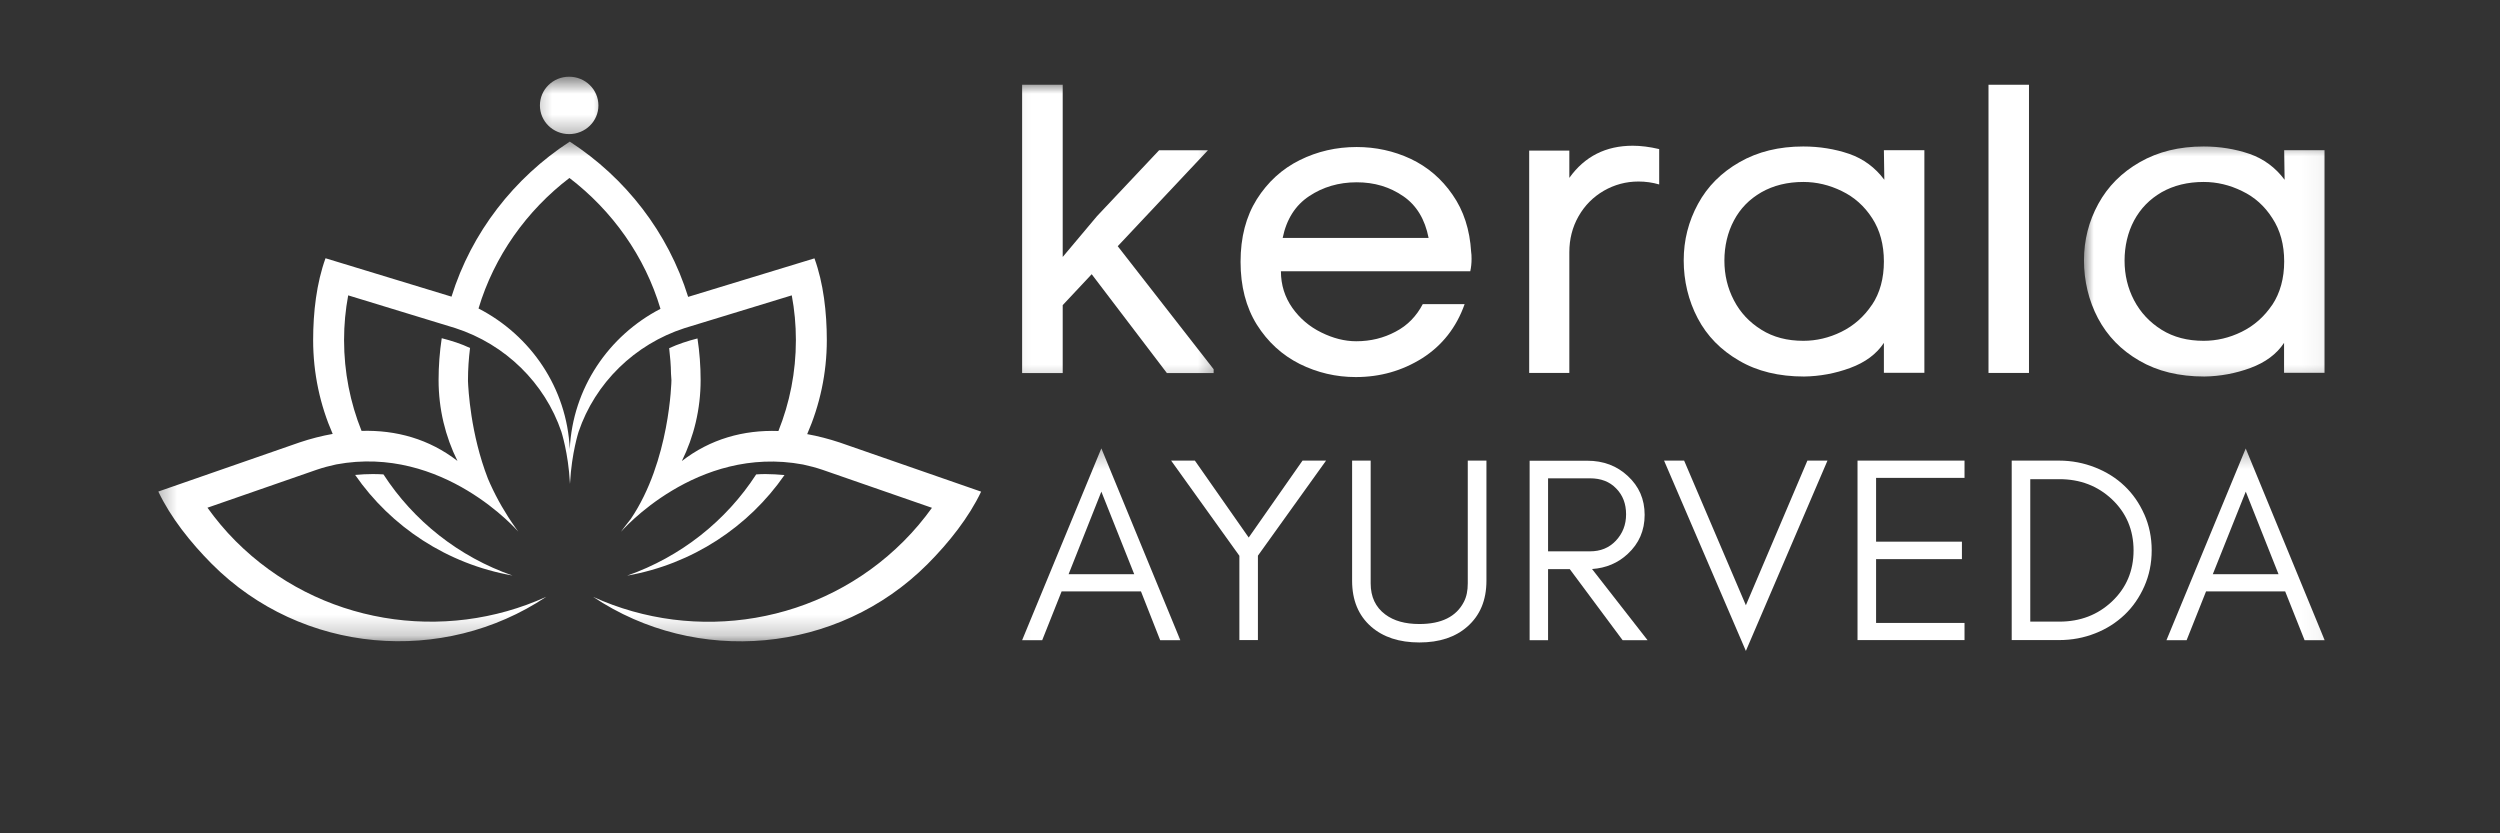 <svg xmlns="http://www.w3.org/2000/svg" fill="none" viewBox="0 0 120 40" height="40" width="120">
<rect x="0" y="0" width="120" height="40" fill="#333333" stroke="none"/>
<path fill="white" d="M17.047 22.797C18.771 25.287 21.463 27.073 24.599 27.625C22.026 26.729 19.849 25 18.406 22.771C18.24 22.761 18.062 22.755 17.891 22.755C17.609 22.755 17.328 22.771 17.047 22.797Z"></path>
<path fill="white" d="M36.297 22.771C34.854 25 32.677 26.729 30.104 27.63C33.234 27.078 35.927 25.292 37.656 22.802C37.349 22.776 37.042 22.755 36.74 22.755C36.594 22.755 36.448 22.761 36.302 22.771"></path>
<mask height="25" width="41" y="6" x="7" maskUnits="userSpaceOnUse" style="mask-type:luminance" id="mask0_111_108">
<path fill="white" d="M7.349 6.667H48V30.776H7.349V6.667Z"></path>
</mask>
<g mask="url(#mask0_111_108)">
<path fill="white" d="M22.969 14.807C23.724 12.292 25.281 10.109 27.333 8.542C29.39 10.115 30.953 12.302 31.703 14.823C29.213 16.115 27.489 18.63 27.349 21.557C27.213 18.62 25.474 16.099 22.969 14.807ZM21.656 14.234L15.625 12.396C15.193 13.588 15.031 14.984 15.031 16.323C15.031 17.922 15.364 19.443 15.969 20.828C15.443 20.922 14.911 21.057 14.385 21.234L7.599 23.594C8.187 24.833 9.141 26.037 10.167 27.068C14.495 31.412 21.276 31.948 26.219 28.646C21.312 30.88 15.307 29.979 11.307 25.969C10.802 25.463 10.359 24.927 9.958 24.37L15.203 22.547C15.51 22.443 15.823 22.359 16.14 22.292C21.276 21.333 24.88 25.521 24.88 25.521C24.854 25.484 24.802 25.412 24.734 25.318C24.271 24.667 23.864 23.963 23.531 23.229C23.495 23.146 23.458 23.062 23.422 22.979C22.583 20.823 22.479 18.667 22.463 18.297C22.463 18.281 22.463 18.26 22.463 18.24C22.463 17.724 22.5 17.203 22.562 16.703C22.135 16.5 21.672 16.354 21.203 16.234C21.104 16.891 21.052 17.562 21.052 18.24C21.052 19.635 21.375 20.948 21.958 22.125C20.599 21.073 19.021 20.635 17.354 20.682C16.812 19.333 16.515 17.859 16.515 16.323C16.515 15.588 16.583 14.875 16.713 14.177L21.859 15.75C24.255 16.526 26.151 18.38 26.948 20.729C26.948 20.74 27.276 21.734 27.354 23.156C27.354 23.182 27.354 23.208 27.359 23.229C27.359 23.208 27.364 23.182 27.364 23.156C27.443 21.734 27.771 20.734 27.771 20.729C28.568 18.38 30.463 16.526 32.859 15.75L38.005 14.177C38.135 14.875 38.203 15.588 38.203 16.323C38.203 17.865 37.906 19.333 37.364 20.688C35.682 20.63 34.094 21.073 32.729 22.13C33.307 20.958 33.63 19.641 33.63 18.245C33.63 17.562 33.578 16.896 33.479 16.245C33.01 16.365 32.547 16.516 32.12 16.713C32.167 17.115 32.203 17.521 32.208 17.932C32.214 18.037 32.224 18.141 32.229 18.25C32.229 18.276 32.161 22.13 30.276 24.912C30.047 25.203 29.854 25.448 29.807 25.526C29.807 25.526 33.417 21.338 38.547 22.297C38.864 22.365 39.177 22.448 39.484 22.552L44.734 24.375C44.333 24.932 43.885 25.469 43.38 25.974C39.38 29.984 33.375 30.885 28.474 28.651C33.406 31.953 40.193 31.417 44.526 27.073C45.552 26.042 46.505 24.838 47.094 23.599L40.307 21.24C39.786 21.068 39.266 20.932 38.745 20.838C39.349 19.453 39.687 17.927 39.687 16.328C39.687 14.99 39.526 13.588 39.094 12.401L33.031 14.25C32.073 11.162 30.031 8.536 27.349 6.797C24.677 8.536 22.63 11.156 21.672 14.24"></path>
</g>
<mask height="4" width="5" y="3" x="25" maskUnits="userSpaceOnUse" style="mask-type:luminance" id="mask1_111_108">
<path fill="white" d="M25.333 3.682H29.333V6.667H25.333V3.682Z"></path>
</mask>
<g mask="url(#mask1_111_108)">
<path fill="white" d="M28.724 5.062C28.724 5.823 28.094 6.437 27.317 6.437C26.541 6.437 25.916 5.823 25.916 5.062C25.916 4.297 26.541 3.682 27.317 3.682C28.094 3.682 28.724 4.297 28.724 5.062Z"></path>
</g>
<mask height="13" width="12" y="6" x="100" maskUnits="userSpaceOnUse" style="mask-type:luminance" id="mask2_111_108">
<path fill="white" d="M100 6.667H111.948V18.666H100V6.667Z"></path>
</mask>
<g mask="url(#mask2_111_108)">
<path fill="white" d="M109.641 7.214L109.661 8.63C109.224 8.042 108.661 7.625 107.974 7.385C107.286 7.151 106.552 7.031 105.771 7.031C104.604 7.031 103.589 7.281 102.714 7.781C101.839 8.281 101.177 8.948 100.719 9.786C100.26 10.625 100.031 11.526 100.031 12.5C100.031 13.474 100.255 14.427 100.703 15.276C101.156 16.13 101.812 16.807 102.687 17.312C103.562 17.823 104.604 18.073 105.807 18.073C106.562 18.062 107.302 17.927 108.021 17.662C108.74 17.396 109.281 16.995 109.635 16.458V17.896H111.578V7.208H109.635L109.641 7.214ZM109.068 14.63C108.682 15.203 108.193 15.635 107.599 15.927C107.005 16.219 106.396 16.359 105.776 16.359C105.005 16.359 104.333 16.188 103.755 15.828C103.182 15.469 102.745 15 102.437 14.417C102.13 13.833 101.979 13.193 101.979 12.51C101.979 11.823 102.13 11.156 102.437 10.583C102.745 10.01 103.182 9.562 103.755 9.229C104.333 8.901 105.005 8.734 105.776 8.734C106.411 8.734 107.026 8.88 107.62 9.172C108.219 9.458 108.703 9.891 109.073 10.474C109.453 11.052 109.641 11.745 109.641 12.552C109.641 13.354 109.448 14.062 109.068 14.635V14.63Z"></path>
</g>
<path fill="white" d="M95.448 4.068H97.391V17.901H95.448V4.068Z"></path>
<path fill="white" d="M90.427 7.214L90.448 8.63C90.01 8.042 89.448 7.625 88.76 7.385C88.073 7.151 87.333 7.031 86.557 7.031C85.391 7.031 84.375 7.281 83.5 7.781C82.625 8.281 81.958 8.948 81.505 9.786C81.047 10.625 80.818 11.526 80.818 12.5C80.818 13.474 81.042 14.427 81.49 15.276C81.937 16.13 82.604 16.807 83.479 17.312C84.349 17.823 85.391 18.073 86.594 18.073C87.349 18.062 88.088 17.927 88.807 17.662C89.531 17.396 90.073 16.995 90.427 16.458V17.896H92.37V7.208H90.427V7.214ZM89.854 14.63C89.469 15.203 88.979 15.635 88.385 15.927C87.792 16.219 87.177 16.359 86.562 16.359C85.792 16.359 85.12 16.188 84.547 15.828C83.969 15.469 83.531 15 83.229 14.417C82.922 13.833 82.771 13.193 82.771 12.51C82.771 11.823 82.922 11.156 83.229 10.583C83.531 10.01 83.969 9.562 84.547 9.229C85.125 8.901 85.797 8.734 86.562 8.734C87.193 8.734 87.812 8.88 88.406 9.172C89 9.458 89.49 9.891 89.865 10.474C90.24 11.052 90.427 11.745 90.427 12.552C90.427 13.354 90.24 14.062 89.854 14.635V14.63Z"></path>
<path fill="white" d="M75.328 8.536V7.229H73.401V17.901H75.328V12.109C75.328 11.479 75.474 10.901 75.771 10.38C76.068 9.859 76.474 9.453 76.984 9.156C77.495 8.864 78.047 8.713 78.646 8.713C78.984 8.713 79.323 8.76 79.641 8.854V7.156C79.177 7.047 78.75 6.995 78.37 6.995C77.083 6.995 76.068 7.505 75.333 8.531L75.328 8.536Z"></path>
<path fill="white" d="M70.635 12.432C70.635 12.281 70.63 12.172 70.615 12.094C70.552 11.026 70.255 10.109 69.724 9.349C69.198 8.583 68.526 8.01 67.713 7.625C66.901 7.245 66.031 7.057 65.12 7.057C64.146 7.057 63.234 7.265 62.385 7.687C61.536 8.109 60.854 8.734 60.328 9.562C59.807 10.396 59.547 11.39 59.547 12.568C59.547 13.739 59.807 14.745 60.328 15.583C60.854 16.416 61.536 17.041 62.385 17.469C63.234 17.89 64.13 18.099 65.078 18.099C66.25 18.099 67.307 17.797 68.271 17.192C69.224 16.583 69.906 15.719 70.302 14.599H68.292C67.99 15.177 67.557 15.625 66.984 15.922C66.417 16.224 65.792 16.38 65.099 16.38C64.547 16.38 63.99 16.239 63.422 15.958C62.859 15.682 62.396 15.291 62.031 14.776C61.672 14.265 61.484 13.677 61.484 13.021H70.573C70.615 12.833 70.635 12.635 70.635 12.427V12.432ZM61.568 11.422C61.75 10.526 62.177 9.854 62.839 9.416C63.495 8.979 64.255 8.75 65.12 8.75C65.979 8.75 66.708 8.974 67.354 9.416C67.995 9.854 68.401 10.531 68.573 11.422H61.568Z"></path>
<mask height="15" width="11" y="4" x="48" maskUnits="userSpaceOnUse" style="mask-type:luminance" id="mask3_111_108">
<path fill="white" d="M48.078 4H58.667V18.667H48.078V4Z"></path>
</mask>
<g mask="url(#mask3_111_108)">
<path fill="white" d="M52.656 10.375L51.01 12.334V4.068H49.062V17.906H51.01V14.646L52.401 13.162L56.01 17.906H58.255V17.724L53.651 11.818L57.979 7.214H55.635L52.656 10.375Z"></path>
</g>
<mask height="11" width="10" y="21" x="102" maskUnits="userSpaceOnUse" style="mask-type:luminance" id="mask4_111_108">
<path fill="white" d="M102.667 21.334H111.948V32H102.667V21.334Z"></path>
</mask>
<g mask="url(#mask4_111_108)">
<path fill="white" d="M107.797 21.521L103.99 30.729H104.958L105.891 28.386H109.688L110.62 30.729H111.583L107.792 21.521H107.797ZM106.214 27.563L107.797 23.599L109.37 27.563H106.214Z"></path>
</g>
<path fill="white" d="M102.927 24.693C102.693 24.162 102.38 23.708 101.979 23.328C101.583 22.948 101.109 22.651 100.568 22.438C100.026 22.224 99.448 22.109 98.828 22.109H96.562V30.724H98.828C99.453 30.724 100.026 30.615 100.568 30.401C101.115 30.188 101.583 29.885 101.979 29.51C102.38 29.13 102.693 28.672 102.927 28.146C103.161 27.615 103.281 27.042 103.281 26.417C103.281 25.792 103.161 25.219 102.927 24.688V24.693ZM101.37 28.875C100.687 29.516 99.849 29.838 98.849 29.838H97.453V23H98.849C99.849 23 100.687 23.323 101.37 23.963C102.062 24.615 102.411 25.438 102.411 26.422C102.411 27.401 102.062 28.224 101.37 28.875Z"></path>
<path fill="white" d="M94.297 30.724V29.901H90.052V26.838H94.172V26H90.052V22.938H94.297V22.109H89.161V30.724H94.297Z"></path>
<path fill="white" d="M83.802 31.245L87.719 22.109H86.755L83.802 29.052L80.838 22.109H79.875L83.802 31.245Z"></path>
<path fill="white" d="M76.422 27.313C77.088 27.266 77.662 27.026 78.13 26.589C78.672 26.089 78.943 25.464 78.943 24.714C78.943 23.959 78.672 23.344 78.13 22.844C77.609 22.36 76.963 22.115 76.193 22.115H73.422V30.729H74.307V27.318H75.349L77.885 30.729H79.083L76.422 27.318V27.313ZM74.307 26.464V22.959H76.318C76.844 22.959 77.266 23.12 77.578 23.448C77.896 23.771 78.052 24.183 78.052 24.688C78.052 25.193 77.885 25.61 77.557 25.959C77.229 26.302 76.823 26.464 76.318 26.464H74.307Z"></path>
<path fill="white" d="M71.349 27.875V22.109H70.453V28C70.453 28.349 70.396 28.641 70.266 28.891C69.901 29.599 69.188 29.953 68.13 29.953C67.448 29.953 66.906 29.802 66.495 29.495C66.026 29.146 65.792 28.651 65.792 28V22.109H64.901V27.875C64.901 28.807 65.203 29.542 65.813 30.078C66.391 30.583 67.162 30.838 68.13 30.838C69.094 30.838 69.859 30.583 70.432 30.078C71.042 29.542 71.349 28.812 71.349 27.875Z"></path>
<path fill="white" d="M60.38 26.672L63.651 22.109H62.521L59.938 25.802L57.354 22.109H56.214L59.49 26.677V30.724H60.38V26.672Z"></path>
<mask height="11" width="10" y="21" x="48" maskUnits="userSpaceOnUse" style="mask-type:luminance" id="mask5_111_108">
<path fill="white" d="M48.078 21.334H57.333V32H48.078V21.334Z"></path>
</mask>
<g mask="url(#mask5_111_108)">
<path fill="white" d="M52.865 21.521L49.062 30.729H50.026L50.958 28.386H54.766L55.688 30.729H56.656L52.865 21.521ZM51.292 27.563L52.865 23.599L54.443 27.563H51.292Z"></path>
</g>
</svg>
